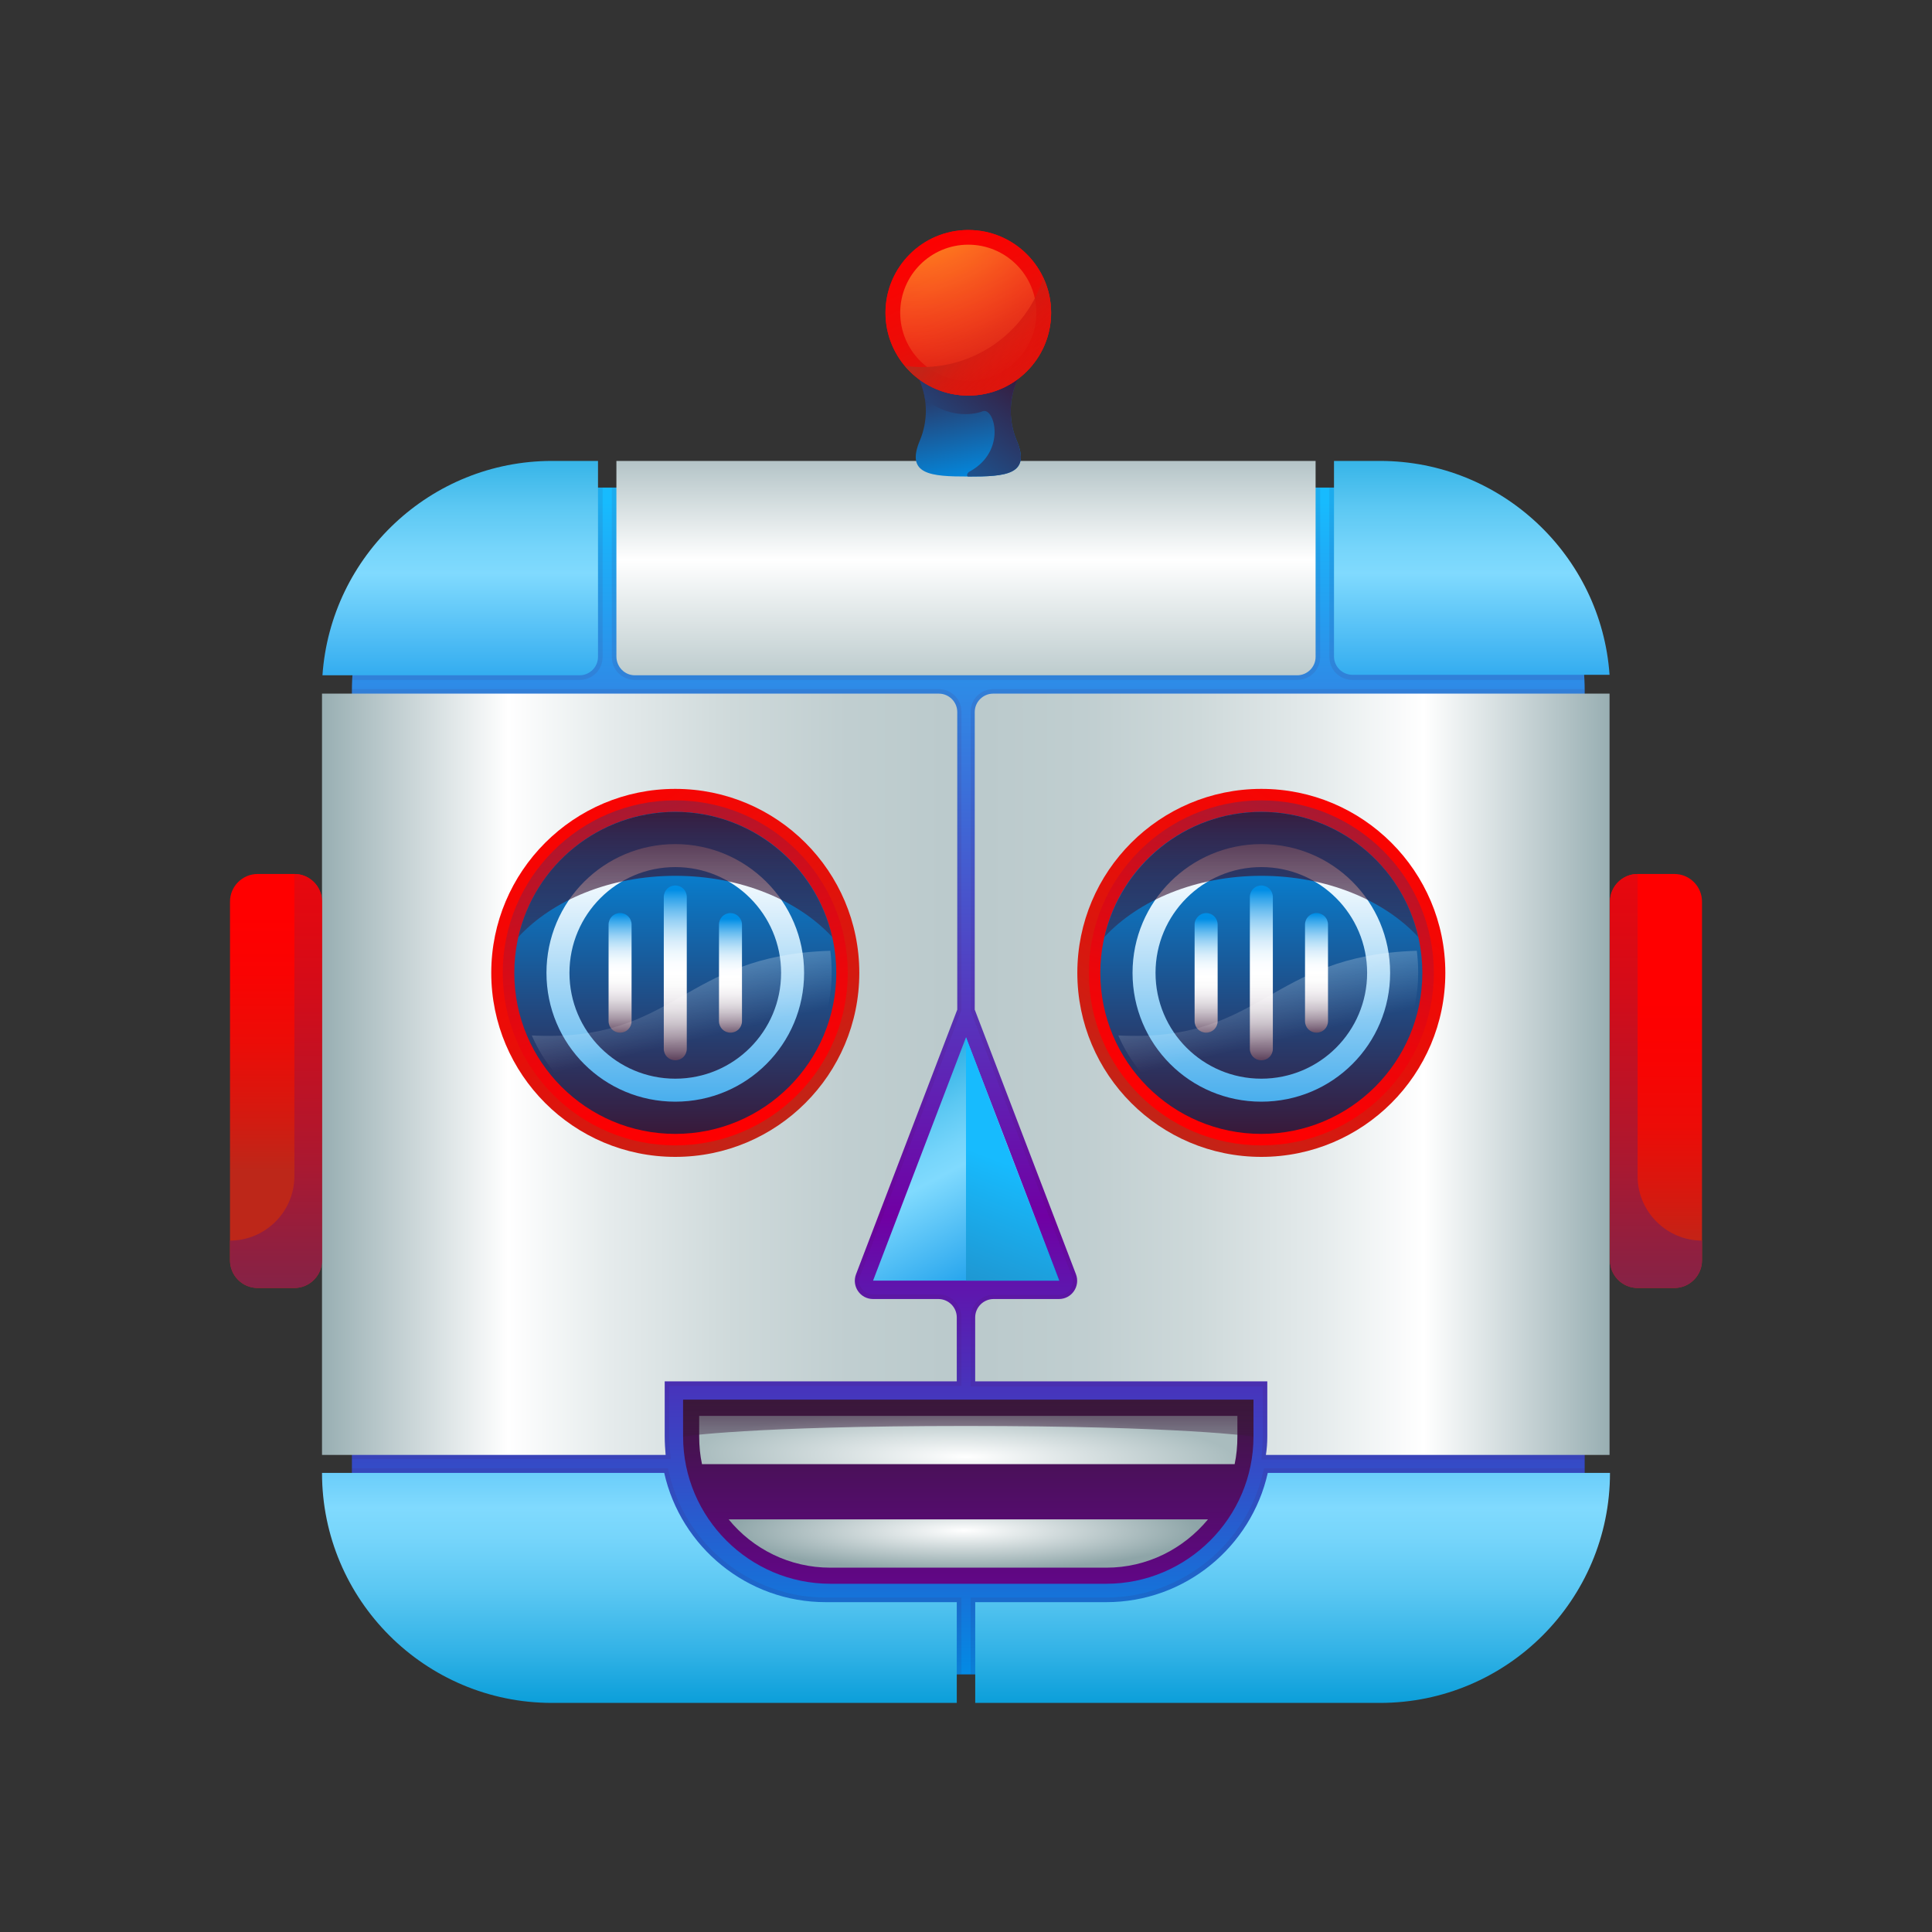 <svg width="40" height="40" viewBox="0 0 40 40" fill="none" xmlns="http://www.w3.org/2000/svg">
<rect x="0" y="0" width="40" height="40" fill="#333333" stroke="none"/>
<path d="M11.476 10.095C9.162 10.095 7.286 11.971 7.286 14.286V30.476C7.286 32.791 9.162 34.667 11.476 34.667H28.619C30.933 34.667 32.809 32.791 32.809 30.476V14.286C32.809 11.971 30.933 10.095 28.619 10.095H11.476Z" fill="url(#paint0_linear_126_53)"/>
<g opacity="0.3">
<path opacity="0.3" d="M28.619 10.095H27.524V13.6C27.524 13.867 27.733 14.076 28 14.076H32.8C32.695 11.857 30.857 10.095 28.619 10.095Z" fill="#4F0940"/>
<path opacity="0.3" d="M12.667 10.095V13.6C12.667 13.867 12.876 14.076 13.143 14.076H26.857C27.124 14.076 27.333 13.867 27.333 13.6V10.095H12.667Z" fill="#4F0940"/>
<path opacity="0.3" d="M11.476 10.095C9.238 10.095 7.4 11.857 7.295 14.076H12C12.267 14.076 12.476 13.867 12.476 13.6V10.095H11.476Z" fill="#4F0940"/>
<path opacity="0.3" d="M20.096 14.743V20.924L22.191 26.419C22.229 26.505 22.21 26.6 22.162 26.686C22.114 26.771 22.019 26.81 21.924 26.81H20.572C20.305 26.81 20.096 27.019 20.096 27.286V28.705H26.143V29.753C26.143 29.867 26.134 29.991 26.124 30.114L26.114 30.219H32.81V14.286C32.81 14.276 32.81 14.267 32.81 14.267H20.572C20.305 14.267 20.096 14.476 20.096 14.743Z" fill="#4F0940"/>
<path opacity="0.3" d="M32.81 30.399H26.172L26.152 30.476C25.81 31.98 24.448 33.076 22.905 33.076H20.096V34.666H28.619C30.933 34.666 32.81 32.79 32.81 30.476V30.399Z" fill="#4F0940"/>
<path opacity="0.3" d="M19.429 14.267H7.286C7.286 14.276 7.286 14.286 7.286 14.286V30.21H13.886L13.876 30.105C13.867 29.981 13.857 29.857 13.857 29.743V28.695H19.905V27.276C19.905 27.01 19.695 26.8 19.429 26.8H18.076C17.981 26.8 17.895 26.753 17.838 26.676C17.781 26.6 17.771 26.505 17.809 26.41L19.905 20.914V14.733C19.905 14.476 19.695 14.267 19.429 14.267Z" fill="#4F0940"/>
<path opacity="0.3" d="M13.848 30.476L13.829 30.399H7.286V30.476C7.286 32.79 9.162 34.666 11.476 34.666H19.905V33.076H17.095C15.552 33.076 14.181 31.99 13.848 30.476Z" fill="#4F0940"/>
</g>
<path d="M35.238 18.666V26.095C35.238 26.409 34.981 26.666 34.667 26.666H33.905C33.59 26.666 33.333 26.409 33.333 26.095V18.666C33.333 18.352 33.59 18.095 33.905 18.095H34.667C34.981 18.095 35.238 18.352 35.238 18.666Z" fill="url(#paint1_linear_126_53)"/>
<path d="M6.667 18.666V26.095C6.667 26.409 6.41 26.666 6.095 26.666H5.333C5.019 26.666 4.762 26.409 4.762 26.095V18.666C4.762 18.352 5.019 18.095 5.333 18.095H6.095C6.41 18.095 6.667 18.352 6.667 18.666Z" fill="url(#paint2_linear_126_53)"/>
<path d="M33.333 18.666V26.095C33.333 26.409 33.59 26.666 33.905 26.666H34.667C34.981 26.666 35.238 26.409 35.238 26.095V25.685C34.505 25.685 33.905 25.085 33.905 24.352V18.095C33.59 18.095 33.333 18.352 33.333 18.666Z" fill="url(#paint3_linear_126_53)"/>
<path d="M26.248 30.495C25.905 32.028 24.533 33.171 22.905 33.171H20.191V35.257H28.571C31.2 35.257 33.333 33.123 33.333 30.495H26.248Z" fill="url(#paint4_linear_126_53)"/>
<path d="M28.571 9.543H27.619V13.59C27.619 13.8 27.791 13.971 28 13.971H33.324C33.152 11.505 31.086 9.543 28.571 9.543Z" fill="url(#paint5_linear_126_53)"/>
<path d="M6.676 13.981H12C12.21 13.981 12.381 13.809 12.381 13.6V9.543H11.429C8.914 9.543 6.848 11.505 6.676 13.981Z" fill="url(#paint6_linear_126_53)"/>
<path d="M13.143 13.981H26.857C27.067 13.981 27.238 13.809 27.238 13.6V9.543H12.762V13.59C12.762 13.809 12.934 13.981 13.143 13.981Z" fill="url(#paint7_linear_126_53)"/>
<path d="M13.762 29.742V28.599H19.809V27.276C19.809 27.066 19.638 26.895 19.428 26.895H18.076C17.809 26.895 17.628 26.628 17.724 26.38L19.819 20.904V14.742C19.819 14.533 19.648 14.361 19.438 14.361H6.667V30.123H13.781C13.771 29.999 13.762 29.875 13.762 29.742Z" fill="url(#paint8_linear_126_53)"/>
<path d="M26.238 29.742V28.599H20.19V27.276C20.19 27.066 20.362 26.895 20.571 26.895H21.924C22.19 26.895 22.371 26.628 22.276 26.38L20.181 20.904V14.742C20.181 14.533 20.352 14.361 20.562 14.361H33.324V30.123H26.209C26.229 29.999 26.238 29.875 26.238 29.742Z" fill="url(#paint9_linear_126_53)"/>
<path d="M13.752 30.495C14.095 32.028 15.467 33.171 17.095 33.171H19.809V35.257H11.428C8.8 35.257 6.667 33.123 6.667 30.495H13.752Z" fill="url(#paint10_linear_126_53)"/>
<path d="M13.981 23.952C16.085 23.952 17.791 22.247 17.791 20.142C17.791 18.039 16.085 16.333 13.981 16.333C11.877 16.333 10.171 18.039 10.171 20.142C10.171 22.247 11.877 23.952 13.981 23.952Z" fill="url(#paint11_linear_126_53)"/>
<path d="M13.981 23.714C15.953 23.714 17.552 22.115 17.552 20.143C17.552 18.171 15.953 16.571 13.981 16.571C12.008 16.571 10.409 18.171 10.409 20.143C10.409 22.115 12.008 23.714 13.981 23.714Z" fill="url(#paint12_linear_126_53)"/>
<path d="M13.981 23.476C15.822 23.476 17.314 21.983 17.314 20.142C17.314 18.302 15.822 16.809 13.981 16.809C12.14 16.809 10.648 18.302 10.648 20.142C10.648 21.983 12.14 23.476 13.981 23.476Z" fill="url(#paint13_linear_126_53)"/>
<path d="M13.981 17.476C12.505 17.476 11.314 18.666 11.314 20.142C11.314 21.619 12.505 22.809 13.981 22.809C15.457 22.809 16.648 21.619 16.648 20.142C16.648 18.666 15.448 17.476 13.981 17.476ZM13.981 22.333C12.771 22.333 11.79 21.352 11.79 20.142C11.79 18.933 12.771 17.952 13.981 17.952C15.191 17.952 16.172 18.933 16.172 20.142C16.172 21.352 15.191 22.333 13.981 22.333Z" fill="url(#paint14_linear_126_53)"/>
<path d="M13.743 18.572V21.714C13.743 21.848 13.848 21.952 13.981 21.952C14.114 21.952 14.219 21.848 14.219 21.714V18.572C14.219 18.438 14.114 18.333 13.981 18.333C13.848 18.333 13.743 18.438 13.743 18.572Z" fill="url(#paint15_linear_126_53)"/>
<path d="M12.6 19.142V21.142C12.6 21.275 12.705 21.38 12.838 21.38C12.972 21.38 13.076 21.275 13.076 21.142V19.142C13.076 19.009 12.972 18.904 12.838 18.904C12.705 18.904 12.6 19.009 12.6 19.142Z" fill="url(#paint16_linear_126_53)"/>
<path d="M15.362 19.142V21.142C15.362 21.275 15.257 21.38 15.124 21.38C14.991 21.38 14.886 21.275 14.886 21.142V19.142C14.886 19.009 14.991 18.904 15.124 18.904C15.248 18.904 15.362 19.009 15.362 19.142Z" fill="url(#paint17_linear_126_53)"/>
<path d="M13.981 18.133C15.333 18.133 16.524 18.638 17.229 19.399C16.886 17.914 15.562 16.809 13.981 16.809C12.4 16.809 11.067 17.914 10.733 19.399C11.438 18.638 12.629 18.133 13.981 18.133Z" fill="url(#paint18_linear_126_53)"/>
<path d="M26.114 23.952C28.218 23.952 29.924 22.247 29.924 20.142C29.924 18.039 28.218 16.333 26.114 16.333C24.011 16.333 22.305 18.039 22.305 20.142C22.305 22.247 24.011 23.952 26.114 23.952Z" fill="url(#paint19_linear_126_53)"/>
<path d="M26.114 23.714C28.087 23.714 29.686 22.115 29.686 20.143C29.686 18.171 28.087 16.571 26.114 16.571C24.142 16.571 22.543 18.171 22.543 20.143C22.543 22.115 24.142 23.714 26.114 23.714Z" fill="url(#paint20_linear_126_53)"/>
<path d="M26.114 23.476C27.956 23.476 29.448 21.983 29.448 20.142C29.448 18.302 27.956 16.809 26.114 16.809C24.273 16.809 22.781 18.302 22.781 20.142C22.781 21.983 24.273 23.476 26.114 23.476Z" fill="url(#paint21_linear_126_53)"/>
<path d="M23.448 20.142C23.448 21.619 24.638 22.809 26.114 22.809C27.59 22.809 28.781 21.619 28.781 20.142C28.781 18.666 27.59 17.476 26.114 17.476C24.648 17.476 23.448 18.666 23.448 20.142ZM23.924 20.142C23.924 18.933 24.905 17.952 26.114 17.952C27.324 17.952 28.305 18.933 28.305 20.142C28.305 21.352 27.324 22.333 26.114 22.333C24.905 22.333 23.924 21.352 23.924 20.142Z" fill="url(#paint22_linear_126_53)"/>
<path d="M26.353 18.572V21.714C26.353 21.848 26.248 21.952 26.114 21.952C25.981 21.952 25.877 21.848 25.877 21.714V18.572C25.877 18.438 25.981 18.333 26.114 18.333C26.248 18.333 26.353 18.438 26.353 18.572Z" fill="url(#paint23_linear_126_53)"/>
<path d="M27.495 19.142V21.142C27.495 21.275 27.391 21.38 27.257 21.38C27.124 21.38 27.019 21.275 27.019 21.142V19.142C27.019 19.009 27.124 18.904 27.257 18.904C27.391 18.904 27.495 19.009 27.495 19.142Z" fill="url(#paint24_linear_126_53)"/>
<path d="M24.733 19.142V21.142C24.733 21.275 24.838 21.38 24.971 21.38C25.105 21.38 25.21 21.275 25.21 21.142V19.142C25.21 19.009 25.105 18.904 24.971 18.904C24.848 18.904 24.733 19.009 24.733 19.142Z" fill="url(#paint25_linear_126_53)"/>
<path d="M26.114 18.133C24.762 18.133 23.572 18.638 22.867 19.399C23.21 17.914 24.534 16.809 26.114 16.809C27.695 16.809 29.029 17.914 29.362 19.399C28.657 18.638 27.467 18.133 26.114 18.133Z" fill="url(#paint26_linear_126_53)"/>
<path d="M11.01 21.438C11.505 22.58 12.648 23.38 13.981 23.38C15.772 23.38 17.219 21.933 17.219 20.142C17.219 19.99 17.21 19.837 17.191 19.685C14.105 19.78 14.01 21.59 11.01 21.438Z" fill="url(#paint27_linear_126_53)"/>
<path d="M23.153 21.438C23.648 22.58 24.791 23.38 26.124 23.38C27.915 23.38 29.362 21.933 29.362 20.142C29.362 19.99 29.353 19.837 29.334 19.685C26.248 19.78 26.153 21.59 23.153 21.438Z" fill="url(#paint28_linear_126_53)"/>
<path d="M20 21.476L18.076 26.514H21.933L20 21.476Z" fill="url(#paint29_linear_126_53)"/>
<path d="M20 26.514V21.476L21.924 26.514H20Z" fill="url(#paint30_linear_126_53)"/>
<path d="M14.143 28.98V29.742C14.143 31.418 15.514 32.79 17.191 32.79H22.905C24.581 32.79 25.952 31.418 25.952 29.742V28.98H14.143Z" fill="url(#paint31_linear_126_53)"/>
<path d="M25.562 30.314C25.6 30.133 25.619 29.942 25.619 29.742V29.314H14.476V29.742C14.476 29.942 14.495 30.133 14.534 30.314H25.562Z" fill="url(#paint32_radial_126_53)"/>
<path d="M14.143 29.742C14.143 29.742 15.524 29.523 20 29.523C24.476 29.523 25.952 29.742 25.952 29.742V28.98H14.143V29.742Z" fill="url(#paint33_linear_126_53)"/>
<path d="M25.01 31.457H15.086C15.581 32.066 16.343 32.457 17.191 32.457H22.905C23.753 32.457 24.505 32.066 25.01 31.457Z" fill="url(#paint34_radial_126_53)"/>
<path d="M20.047 9.866C19.267 9.866 18.743 9.828 19.047 9.114C19.209 8.724 19.209 8.285 19.047 7.904C18.743 7.19 19.267 6.4 20.047 6.4C20.828 6.4 21.352 7.19 21.047 7.904C20.886 8.295 20.886 8.733 21.047 9.114C21.352 9.828 20.828 9.866 20.047 9.866Z" fill="url(#paint35_linear_126_53)"/>
<path d="M18.962 7.381C18.953 7.553 18.971 7.724 19.048 7.896C19.095 8.01 19.134 8.134 19.152 8.257C19.6 8.648 20.134 8.6 20.343 8.515C20.591 8.419 20.848 9.343 20.076 9.762C20.01 9.8 20.01 9.867 20.048 9.867C20.829 9.867 21.352 9.829 21.048 9.115C20.886 8.724 20.886 8.286 21.048 7.905C21.152 7.667 21.152 7.419 21.095 7.2L19.905 6.838L18.962 7.381Z" fill="url(#paint36_linear_126_53)"/>
<path d="M20.048 8.19C20.994 8.19 21.762 7.423 21.762 6.476C21.762 5.529 20.994 4.762 20.048 4.762C19.101 4.762 18.333 5.529 18.333 6.476C18.333 7.423 19.101 8.19 20.048 8.19Z" fill="#FF0000"/>
<path d="M20.048 8.19C20.994 8.19 21.762 7.423 21.762 6.476C21.762 5.529 20.994 4.762 20.048 4.762C19.101 4.762 18.333 5.529 18.333 6.476C18.333 7.423 19.101 8.19 20.048 8.19Z" fill="url(#paint37_linear_126_53)"/>
<path opacity="0.75" d="M20.047 7.885C20.826 7.885 21.457 7.254 21.457 6.475C21.457 5.697 20.826 5.066 20.047 5.066C19.269 5.066 18.638 5.697 18.638 6.475C18.638 7.254 19.269 7.885 20.047 7.885Z" fill="url(#paint38_radial_126_53)"/>
<path d="M6.667 18.666V26.095C6.667 26.409 6.41 26.666 6.095 26.666H5.333C5.019 26.666 4.762 26.409 4.762 26.095V25.685C5.495 25.685 6.095 25.085 6.095 24.352V18.095C6.41 18.095 6.667 18.352 6.667 18.666Z" fill="url(#paint39_linear_126_53)"/>
<path d="M21.6 5.752C21.267 6.819 20.267 7.6 19.086 7.6C18.962 7.6 18.848 7.59 18.733 7.571C19.048 7.952 19.524 8.19 20.048 8.19C20.99 8.19 21.762 7.419 21.762 6.476C21.762 6.219 21.705 5.971 21.6 5.752Z" fill="url(#paint40_linear_126_53)"/>
<defs>
<linearGradient id="paint0_linear_126_53" x1="20.048" y1="34.921" x2="20.048" y2="10.388" gradientUnits="userSpaceOnUse">
<stop stop-color="#008EE6"/>
<stop offset="0.397" stop-color="#7000A3"/>
<stop offset="1" stop-color="#17BBFE"/>
</linearGradient>
<linearGradient id="paint1_linear_126_53" x1="34.286" y1="26.015" x2="34.286" y2="20.708" gradientUnits="userSpaceOnUse">
<stop stop-color="#BD2719"/>
<stop offset="0.215" stop-color="#D41A10"/>
<stop offset="0.505" stop-color="#EC0C07"/>
<stop offset="0.774" stop-color="#FA0302"/>
<stop offset="1" stop-color="#FF0000"/>
</linearGradient>
<linearGradient id="paint2_linear_126_53" x1="5.714" y1="24.254" x2="5.714" y2="18.913" gradientUnits="userSpaceOnUse">
<stop stop-color="#BD2719"/>
<stop offset="0.215" stop-color="#D41A10"/>
<stop offset="0.505" stop-color="#EC0C07"/>
<stop offset="0.774" stop-color="#FA0302"/>
<stop offset="1" stop-color="#FF0000"/>
</linearGradient>
<linearGradient id="paint3_linear_126_53" x1="34.286" y1="28.889" x2="34.286" y2="12.972" gradientUnits="userSpaceOnUse">
<stop stop-color="#612D5B"/>
<stop offset="0.148" stop-color="#872245"/>
<stop offset="0.339" stop-color="#B2162C"/>
<stop offset="0.524" stop-color="#D30C19"/>
<stop offset="0.701" stop-color="#EB060B"/>
<stop offset="0.863" stop-color="#FA0103"/>
<stop offset="1" stop-color="#FF0000"/>
</linearGradient>
<linearGradient id="paint4_linear_126_53" x1="26.762" y1="26.92" x2="26.762" y2="35.563" gradientUnits="userSpaceOnUse">
<stop stop-color="#008EE6"/>
<stop offset="0.497" stop-color="#80DAFE"/>
<stop offset="0.568" stop-color="#76D5FB"/>
<stop offset="0.689" stop-color="#5CC8F3"/>
<stop offset="0.843" stop-color="#32B2E6"/>
<stop offset="1" stop-color="#0099D6"/>
</linearGradient>
<linearGradient id="paint5_linear_126_53" x1="30.47" y1="15.397" x2="30.47" y2="8.304" gradientUnits="userSpaceOnUse">
<stop stop-color="#008EE6"/>
<stop offset="0.497" stop-color="#80DAFE"/>
<stop offset="0.568" stop-color="#76D5FB"/>
<stop offset="0.689" stop-color="#5CC8F3"/>
<stop offset="0.843" stop-color="#32B2E6"/>
<stop offset="1" stop-color="#0099D6"/>
</linearGradient>
<linearGradient id="paint6_linear_126_53" x1="9.53" y1="15.397" x2="9.53" y2="8.304" gradientUnits="userSpaceOnUse">
<stop stop-color="#008EE6"/>
<stop offset="0.497" stop-color="#80DAFE"/>
<stop offset="0.568" stop-color="#76D5FB"/>
<stop offset="0.689" stop-color="#5CC8F3"/>
<stop offset="0.843" stop-color="#32B2E6"/>
<stop offset="1" stop-color="#0099D6"/>
</linearGradient>
<linearGradient id="paint7_linear_126_53" x1="20" y1="14.063" x2="20" y2="8.822" gradientUnits="userSpaceOnUse">
<stop stop-color="#BBCACC"/>
<stop offset="0.472" stop-color="white"/>
<stop offset="1" stop-color="#99AFB3"/>
</linearGradient>
<linearGradient id="paint8_linear_126_53" x1="19.59" y1="22.237" x2="6.701" y2="22.237" gradientUnits="userSpaceOnUse">
<stop stop-color="#BBCACC"/>
<stop offset="0.158" stop-color="#C0CED0"/>
<stop offset="0.342" stop-color="#CED9DA"/>
<stop offset="0.538" stop-color="#E5EBEC"/>
<stop offset="0.704" stop-color="white"/>
<stop offset="1" stop-color="#99AFB3"/>
</linearGradient>
<linearGradient id="paint9_linear_126_53" x1="20.41" y1="22.237" x2="33.299" y2="22.237" gradientUnits="userSpaceOnUse">
<stop stop-color="#BBCACC"/>
<stop offset="0.158" stop-color="#C0CED0"/>
<stop offset="0.342" stop-color="#CED9DA"/>
<stop offset="0.538" stop-color="#E5EBEC"/>
<stop offset="0.704" stop-color="white"/>
<stop offset="1" stop-color="#99AFB3"/>
</linearGradient>
<linearGradient id="paint10_linear_126_53" x1="13.238" y1="26.92" x2="13.238" y2="35.563" gradientUnits="userSpaceOnUse">
<stop stop-color="#008EE6"/>
<stop offset="0.497" stop-color="#80DAFE"/>
<stop offset="0.568" stop-color="#76D5FB"/>
<stop offset="0.689" stop-color="#5CC8F3"/>
<stop offset="0.843" stop-color="#32B2E6"/>
<stop offset="1" stop-color="#0099D6"/>
</linearGradient>
<linearGradient id="paint11_linear_126_53" x1="16.37" y1="23.743" x2="10.513" y2="14.934" gradientUnits="userSpaceOnUse">
<stop stop-color="#BD2719"/>
<stop offset="0.215" stop-color="#D41A10"/>
<stop offset="0.505" stop-color="#EC0C07"/>
<stop offset="0.774" stop-color="#FA0302"/>
<stop offset="1" stop-color="#FF0000"/>
</linearGradient>
<linearGradient id="paint12_linear_126_53" x1="12.193" y1="13.632" x2="15.019" y2="23.949" gradientUnits="userSpaceOnUse">
<stop stop-color="#612D5B"/>
<stop offset="0.148" stop-color="#872245"/>
<stop offset="0.339" stop-color="#B2162C"/>
<stop offset="0.524" stop-color="#D30C19"/>
<stop offset="0.701" stop-color="#EB060B"/>
<stop offset="0.863" stop-color="#FA0103"/>
<stop offset="1" stop-color="#FF0000"/>
</linearGradient>
<linearGradient id="paint13_linear_126_53" x1="13.977" y1="17.158" x2="13.977" y2="23.52" gradientUnits="userSpaceOnUse">
<stop stop-color="#008EE6"/>
<stop offset="1" stop-color="#391838"/>
</linearGradient>
<linearGradient id="paint14_linear_126_53" x1="13.977" y1="24.779" x2="13.977" y2="17.906" gradientUnits="userSpaceOnUse">
<stop stop-color="#008EE6"/>
<stop offset="1" stop-color="white"/>
</linearGradient>
<linearGradient id="paint15_linear_126_53" x1="13.977" y1="18.421" x2="13.977" y2="22.149" gradientUnits="userSpaceOnUse">
<stop stop-color="#008EE6"/>
<stop offset="0.051" stop-color="#34A5EB"/>
<stop offset="0.111" stop-color="#69BDF0"/>
<stop offset="0.171" stop-color="#97D1F5"/>
<stop offset="0.231" stop-color="#BCE2F8"/>
<stop offset="0.291" stop-color="#DAEEFB"/>
<stop offset="0.35" stop-color="#EEF8FD"/>
<stop offset="0.408" stop-color="#FBFDFF"/>
<stop offset="0.463" stop-color="white"/>
<stop offset="0.531" stop-color="#FBFBFB"/>
<stop offset="0.602" stop-color="#F1EEF1"/>
<stop offset="0.674" stop-color="#DFDADF"/>
<stop offset="0.746" stop-color="#C6BDC6"/>
<stop offset="0.819" stop-color="#A697A5"/>
<stop offset="0.893" stop-color="#7F697E"/>
<stop offset="0.966" stop-color="#513450"/>
<stop offset="1" stop-color="#391838"/>
</linearGradient>
<linearGradient id="paint16_linear_126_53" x1="12.834" y1="18.92" x2="12.834" y2="21.565" gradientUnits="userSpaceOnUse">
<stop stop-color="#008EE6"/>
<stop offset="0.051" stop-color="#34A5EB"/>
<stop offset="0.111" stop-color="#69BDF0"/>
<stop offset="0.171" stop-color="#97D1F5"/>
<stop offset="0.231" stop-color="#BCE2F8"/>
<stop offset="0.291" stop-color="#DAEEFB"/>
<stop offset="0.35" stop-color="#EEF8FD"/>
<stop offset="0.408" stop-color="#FBFDFF"/>
<stop offset="0.463" stop-color="white"/>
<stop offset="0.531" stop-color="#FBFBFB"/>
<stop offset="0.602" stop-color="#F1EEF1"/>
<stop offset="0.674" stop-color="#DFDADF"/>
<stop offset="0.746" stop-color="#C6BDC6"/>
<stop offset="0.819" stop-color="#A697A5"/>
<stop offset="0.893" stop-color="#7F697E"/>
<stop offset="0.966" stop-color="#513450"/>
<stop offset="1" stop-color="#391838"/>
</linearGradient>
<linearGradient id="paint17_linear_126_53" x1="15.12" y1="19.027" x2="15.12" y2="21.627" gradientUnits="userSpaceOnUse">
<stop stop-color="#008EE6"/>
<stop offset="0.051" stop-color="#34A5EB"/>
<stop offset="0.111" stop-color="#69BDF0"/>
<stop offset="0.171" stop-color="#97D1F5"/>
<stop offset="0.231" stop-color="#BCE2F8"/>
<stop offset="0.291" stop-color="#DAEEFB"/>
<stop offset="0.35" stop-color="#EEF8FD"/>
<stop offset="0.408" stop-color="#FBFDFF"/>
<stop offset="0.463" stop-color="white"/>
<stop offset="0.531" stop-color="#FBFBFB"/>
<stop offset="0.602" stop-color="#F1EEF1"/>
<stop offset="0.674" stop-color="#DFDADF"/>
<stop offset="0.746" stop-color="#C6BDC6"/>
<stop offset="0.819" stop-color="#A697A5"/>
<stop offset="0.893" stop-color="#7F697E"/>
<stop offset="0.966" stop-color="#513450"/>
<stop offset="1" stop-color="#391838"/>
</linearGradient>
<linearGradient id="paint18_linear_126_53" x1="13.977" y1="16.571" x2="13.977" y2="21.747" gradientUnits="userSpaceOnUse">
<stop stop-color="#391838"/>
<stop offset="1" stop-color="#391838" stop-opacity="0"/>
</linearGradient>
<linearGradient id="paint19_linear_126_53" x1="23.725" y1="23.743" x2="29.582" y2="14.934" gradientUnits="userSpaceOnUse">
<stop stop-color="#BD2719"/>
<stop offset="0.215" stop-color="#D41A10"/>
<stop offset="0.505" stop-color="#EC0C07"/>
<stop offset="0.774" stop-color="#FA0302"/>
<stop offset="1" stop-color="#FF0000"/>
</linearGradient>
<linearGradient id="paint20_linear_126_53" x1="27.902" y1="13.632" x2="25.076" y2="23.949" gradientUnits="userSpaceOnUse">
<stop stop-color="#612D5B"/>
<stop offset="0.148" stop-color="#872245"/>
<stop offset="0.339" stop-color="#B2162C"/>
<stop offset="0.524" stop-color="#D30C19"/>
<stop offset="0.701" stop-color="#EB060B"/>
<stop offset="0.863" stop-color="#FA0103"/>
<stop offset="1" stop-color="#FF0000"/>
</linearGradient>
<linearGradient id="paint21_linear_126_53" x1="26.119" y1="17.158" x2="26.119" y2="23.52" gradientUnits="userSpaceOnUse">
<stop stop-color="#008EE6"/>
<stop offset="1" stop-color="#391838"/>
</linearGradient>
<linearGradient id="paint22_linear_126_53" x1="26.119" y1="24.779" x2="26.119" y2="17.906" gradientUnits="userSpaceOnUse">
<stop stop-color="#008EE6"/>
<stop offset="1" stop-color="white"/>
</linearGradient>
<linearGradient id="paint23_linear_126_53" x1="26.119" y1="18.421" x2="26.119" y2="22.149" gradientUnits="userSpaceOnUse">
<stop stop-color="#008EE6"/>
<stop offset="0.051" stop-color="#34A5EB"/>
<stop offset="0.111" stop-color="#69BDF0"/>
<stop offset="0.171" stop-color="#97D1F5"/>
<stop offset="0.231" stop-color="#BCE2F8"/>
<stop offset="0.291" stop-color="#DAEEFB"/>
<stop offset="0.35" stop-color="#EEF8FD"/>
<stop offset="0.408" stop-color="#FBFDFF"/>
<stop offset="0.463" stop-color="white"/>
<stop offset="0.531" stop-color="#FBFBFB"/>
<stop offset="0.602" stop-color="#F1EEF1"/>
<stop offset="0.674" stop-color="#DFDADF"/>
<stop offset="0.746" stop-color="#C6BDC6"/>
<stop offset="0.819" stop-color="#A697A5"/>
<stop offset="0.893" stop-color="#7F697E"/>
<stop offset="0.966" stop-color="#513450"/>
<stop offset="1" stop-color="#391838"/>
</linearGradient>
<linearGradient id="paint24_linear_126_53" x1="27.262" y1="18.92" x2="27.262" y2="21.565" gradientUnits="userSpaceOnUse">
<stop stop-color="#008EE6"/>
<stop offset="0.051" stop-color="#34A5EB"/>
<stop offset="0.111" stop-color="#69BDF0"/>
<stop offset="0.171" stop-color="#97D1F5"/>
<stop offset="0.231" stop-color="#BCE2F8"/>
<stop offset="0.291" stop-color="#DAEEFB"/>
<stop offset="0.35" stop-color="#EEF8FD"/>
<stop offset="0.408" stop-color="#FBFDFF"/>
<stop offset="0.463" stop-color="white"/>
<stop offset="0.531" stop-color="#FBFBFB"/>
<stop offset="0.602" stop-color="#F1EEF1"/>
<stop offset="0.674" stop-color="#DFDADF"/>
<stop offset="0.746" stop-color="#C6BDC6"/>
<stop offset="0.819" stop-color="#A697A5"/>
<stop offset="0.893" stop-color="#7F697E"/>
<stop offset="0.966" stop-color="#513450"/>
<stop offset="1" stop-color="#391838"/>
</linearGradient>
<linearGradient id="paint25_linear_126_53" x1="24.976" y1="19.027" x2="24.976" y2="21.627" gradientUnits="userSpaceOnUse">
<stop stop-color="#008EE6"/>
<stop offset="0.051" stop-color="#34A5EB"/>
<stop offset="0.111" stop-color="#69BDF0"/>
<stop offset="0.171" stop-color="#97D1F5"/>
<stop offset="0.231" stop-color="#BCE2F8"/>
<stop offset="0.291" stop-color="#DAEEFB"/>
<stop offset="0.35" stop-color="#EEF8FD"/>
<stop offset="0.408" stop-color="#FBFDFF"/>
<stop offset="0.463" stop-color="white"/>
<stop offset="0.531" stop-color="#FBFBFB"/>
<stop offset="0.602" stop-color="#F1EEF1"/>
<stop offset="0.674" stop-color="#DFDADF"/>
<stop offset="0.746" stop-color="#C6BDC6"/>
<stop offset="0.819" stop-color="#A697A5"/>
<stop offset="0.893" stop-color="#7F697E"/>
<stop offset="0.966" stop-color="#513450"/>
<stop offset="1" stop-color="#391838"/>
</linearGradient>
<linearGradient id="paint26_linear_126_53" x1="26.119" y1="16.571" x2="26.119" y2="21.747" gradientUnits="userSpaceOnUse">
<stop stop-color="#391838"/>
<stop offset="1" stop-color="#391838" stop-opacity="0"/>
</linearGradient>
<linearGradient id="paint27_linear_126_53" x1="13.042" y1="16.133" x2="14.328" y2="21.538" gradientUnits="userSpaceOnUse">
<stop stop-color="white"/>
<stop offset="1" stop-color="white" stop-opacity="0"/>
</linearGradient>
<linearGradient id="paint28_linear_126_53" x1="25.183" y1="16.133" x2="26.469" y2="21.538" gradientUnits="userSpaceOnUse">
<stop stop-color="white"/>
<stop offset="1" stop-color="white" stop-opacity="0"/>
</linearGradient>
<linearGradient id="paint29_linear_126_53" x1="20.733" y1="27.203" x2="17.813" y2="21.68" gradientUnits="userSpaceOnUse">
<stop stop-color="#008EE6"/>
<stop offset="0.497" stop-color="#80DAFE"/>
<stop offset="0.568" stop-color="#76D5FB"/>
<stop offset="0.689" stop-color="#5CC8F3"/>
<stop offset="0.843" stop-color="#32B2E6"/>
<stop offset="1" stop-color="#0099D6"/>
</linearGradient>
<linearGradient id="paint30_linear_126_53" x1="20.917" y1="24.115" x2="16.774" y2="34.949" gradientUnits="userSpaceOnUse">
<stop stop-color="#17BBFE"/>
<stop offset="1" stop-color="#391838"/>
</linearGradient>
<linearGradient id="paint31_linear_126_53" x1="20.048" y1="34.317" x2="20.048" y2="28.546" gradientUnits="userSpaceOnUse">
<stop stop-color="#7000A3"/>
<stop offset="1" stop-color="#391838"/>
</linearGradient>
<radialGradient id="paint32_radial_126_53" cx="0" cy="0" r="1" gradientUnits="userSpaceOnUse" gradientTransform="translate(20.001 30.163) rotate(0.927) scale(5.575 0.955)">
<stop offset="0.001" stop-color="white"/>
<stop offset="1" stop-color="#A9BCBE"/>
</radialGradient>
<linearGradient id="paint33_linear_126_53" x1="20.048" y1="28.412" x2="20.048" y2="30.641" gradientUnits="userSpaceOnUse">
<stop stop-color="#391838"/>
<stop offset="1" stop-color="#391838" stop-opacity="0"/>
</linearGradient>
<radialGradient id="paint34_radial_126_53" cx="0" cy="0" r="1" gradientUnits="userSpaceOnUse" gradientTransform="translate(19.958 31.688) rotate(-0.065) scale(4.844 0.83)">
<stop offset="0.001" stop-color="white"/>
<stop offset="1" stop-color="#8EA5A8"/>
</radialGradient>
<linearGradient id="paint35_linear_126_53" x1="20.357" y1="9.969" x2="19.818" y2="7.3" gradientUnits="userSpaceOnUse">
<stop stop-color="#008EE6"/>
<stop offset="1" stop-color="#391838"/>
</linearGradient>
<linearGradient id="paint36_linear_126_53" x1="17.914" y1="11.402" x2="20.823" y2="7.424" gradientUnits="userSpaceOnUse">
<stop stop-color="#008EE6"/>
<stop offset="1" stop-color="#391838"/>
</linearGradient>
<linearGradient id="paint37_linear_126_53" x1="21.095" y1="8.791" x2="19.048" y2="4.267" gradientUnits="userSpaceOnUse">
<stop stop-color="#BD2719"/>
<stop offset="0.215" stop-color="#D41A10"/>
<stop offset="0.505" stop-color="#EC0C07"/>
<stop offset="0.774" stop-color="#FA0302"/>
<stop offset="1" stop-color="#FF0000"/>
</linearGradient>
<radialGradient id="paint38_radial_126_53" cx="0" cy="0" r="1" gradientUnits="userSpaceOnUse" gradientTransform="translate(18.911 3.583) scale(4.594)">
<stop offset="0.001" stop-color="#FFED1C"/>
<stop offset="0.2" stop-color="#FFEE2B" stop-opacity="0.801"/>
<stop offset="0.584" stop-color="#FFF254" stop-opacity="0.417"/>
<stop offset="1" stop-color="#FFF686" stop-opacity="0"/>
</radialGradient>
<linearGradient id="paint39_linear_126_53" x1="5.714" y1="28.889" x2="5.714" y2="12.972" gradientUnits="userSpaceOnUse">
<stop stop-color="#612D5B"/>
<stop offset="0.148" stop-color="#872245"/>
<stop offset="0.339" stop-color="#B2162C"/>
<stop offset="0.524" stop-color="#D30C19"/>
<stop offset="0.701" stop-color="#EB060B"/>
<stop offset="0.863" stop-color="#FA0103"/>
<stop offset="1" stop-color="#FF0000"/>
</linearGradient>
<linearGradient id="paint40_linear_126_53" x1="20.076" y1="6.569" x2="22.172" y2="8.823" gradientUnits="userSpaceOnUse">
<stop stop-color="#BD2719"/>
<stop offset="0.215" stop-color="#D41A10" stop-opacity="0.785"/>
<stop offset="0.505" stop-color="#EC0C07" stop-opacity="0.495"/>
<stop offset="0.774" stop-color="#FA0302" stop-opacity="0.226"/>
<stop offset="1" stop-color="#FF0000" stop-opacity="0"/>
</linearGradient>
</defs>
</svg>
